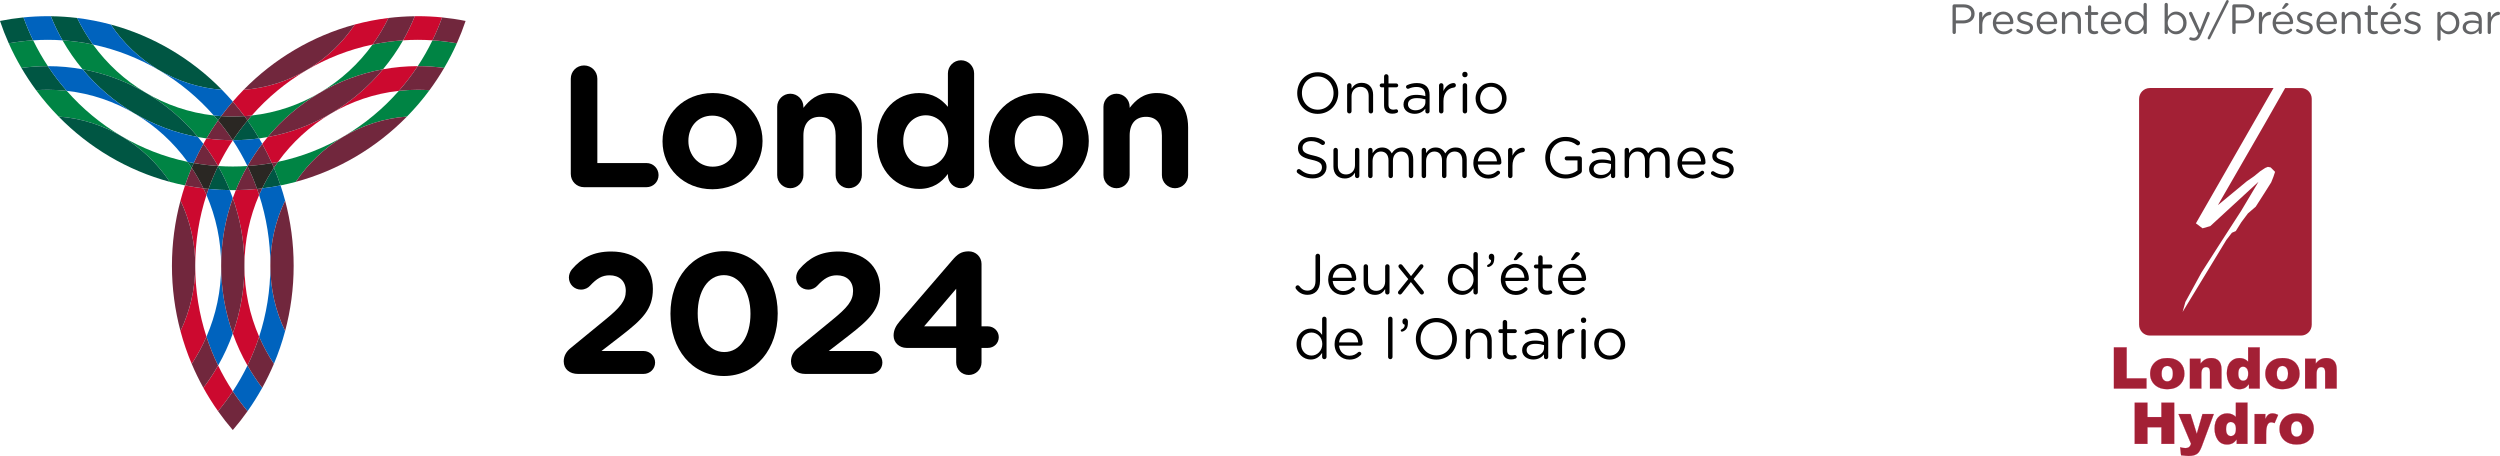 <?xml version="1.0" encoding="UTF-8"?>
<svg id="Layer_1" data-name="Layer 1" xmlns="http://www.w3.org/2000/svg" viewBox="0 0 593.078 108.184">
  <defs>
    <style>
      .cls-1 {
        stroke: #b30838;
        stroke-width: .045px;
      }

      .cls-1, .cls-2 {
        fill: #a32035;
      }

      .cls-3, .cls-4, .cls-5, .cls-6, .cls-7, .cls-8, .cls-2, .cls-9, .cls-10, .cls-11 {
        stroke-width: 0px;
      }

      .cls-4 {
        fill: #2a2723;
      }

      .cls-5 {
        fill: #636466;
      }

      .cls-6 {
        fill: #71273d;
      }

      .cls-7 {
        fill: #cc092f;
      }

      .cls-8 {
        fill: #da1a32;
      }

      .cls-9 {
        fill: #005643;
      }

      .cls-10 {
        fill: #0063be;
      }

      .cls-11 {
        fill: #008444;
      }
    </style>
  </defs>
  <g>
    <path class="cls-3" d="m307.741,22.103v-.027c0-2.632,1.977-4.937,4.882-4.937,2.906,0,4.856,2.278,4.856,4.91v.027c0,2.632-1.978,4.937-4.883,4.937-2.905,0-4.855-2.278-4.855-4.91Zm8.62,0v-.027c0-2.169-1.582-3.942-3.765-3.942-2.182,0-3.737,1.746-3.737,3.914v.027c0,2.169,1.582,3.942,3.764,3.942,2.183,0,3.737-1.746,3.737-3.914Z"/>
    <path class="cls-3" d="m319.578,20.262c0-.286.232-.532.518-.532.3,0,.532.232.532.532v.764c.464-.764,1.201-1.378,2.414-1.378,1.704,0,2.701,1.146,2.701,2.823v3.914c0,.3-.232.532-.519.532-.3,0-.532-.232-.532-.532v-3.655c0-1.309-.709-2.128-1.95-2.128-1.214,0-2.114.887-2.114,2.21v3.573c0,.3-.218.532-.518.532-.3,0-.532-.232-.532-.532v-6.124Z"/>
    <path class="cls-3" d="m328.345,24.981v-4.255h-.573c-.245,0-.463-.218-.463-.464,0-.259.218-.464.463-.464h.573v-1.664c0-.286.218-.532.518-.532.286,0,.532.246.532.532v1.664h1.828c.259,0,.477.218.477.464,0,.259-.218.464-.477.464h-1.828v4.119c0,.859.477,1.173,1.186,1.173.368,0,.559-.096.641-.096.246,0,.45.205.45.45,0,.191-.123.341-.3.409-.3.123-.627.191-1.037.191-1.132,0-1.991-.559-1.991-1.991Z"/>
    <path class="cls-3" d="m332.954,24.804v-.027c0-1.487,1.227-2.278,3.014-2.278.9,0,1.541.123,2.169.3v-.245c0-1.268-.778-1.923-2.101-1.923-.709,0-1.309.164-1.828.395-.068.027-.136.041-.19.041-.246,0-.464-.204-.464-.45,0-.218.15-.382.286-.436.696-.3,1.405-.477,2.305-.477.995,0,1.76.259,2.278.778.477.477.723,1.159.723,2.059v3.86c0,.3-.218.518-.505.518-.3,0-.505-.218-.505-.491v-.641c-.491.641-1.31,1.214-2.551,1.214-1.309,0-2.632-.75-2.632-2.196Zm5.196-.546v-.682c-.518-.15-1.214-.3-2.073-.3-1.323,0-2.059.573-2.059,1.459v.027c0,.886.818,1.405,1.773,1.405,1.296,0,2.359-.791,2.359-1.91Z"/>
    <path class="cls-3" d="m341.381,20.262c0-.286.232-.532.518-.532.3,0,.532.232.532.532v1.323c.518-1.173,1.541-1.882,2.428-1.882.313,0,.519.232.519.532,0,.286-.191.491-.464.532-1.364.164-2.482,1.187-2.482,3.219v2.4c0,.286-.218.532-.518.532-.3,0-.532-.232-.532-.532v-6.124Z"/>
    <path class="cls-3" d="m346.904,17.589c0-.341.272-.559.613-.559.355,0,.628.218.628.559v.177c0,.327-.273.559-.628.559-.341,0-.613-.232-.613-.559v-.177Zm.095,2.673c0-.286.232-.532.518-.532.3,0,.532.232.532.532v6.124c0,.3-.218.532-.518.532-.3,0-.532-.232-.532-.532v-6.124Z"/>
    <path class="cls-3" d="m350.053,23.358v-.027c0-1.991,1.555-3.683,3.683-3.683,2.114,0,3.669,1.664,3.669,3.655v.027c0,1.991-1.568,3.683-3.696,3.683-2.114,0-3.655-1.664-3.655-3.655Zm6.274,0v-.027c0-1.514-1.132-2.755-2.619-2.755-1.527,0-2.578,1.241-2.578,2.728v.027c0,1.514,1.119,2.741,2.605,2.741,1.527,0,2.591-1.227,2.591-2.714Z"/>
    <path class="cls-3" d="m307.823,41.045c-.123-.082-.204-.232-.204-.409,0-.3.232-.532.518-.532.136,0,.259.054.328.122.9.764,1.8,1.132,3.014,1.132,1.282,0,2.127-.682,2.127-1.623v-.027c0-.886-.477-1.391-2.482-1.814-2.196-.477-3.205-1.186-3.205-2.755v-.027c0-1.5,1.323-2.605,3.137-2.605,1.254,0,2.169.314,3.041.941.109.082.232.232.232.436,0,.286-.232.518-.519.518-.122,0-.218-.027-.313-.096-.804-.587-1.582-.832-2.468-.832-1.241,0-2.032.682-2.032,1.541v.027c0,.9.491,1.405,2.591,1.855,2.127.464,3.109,1.241,3.109,2.701v.027c0,1.636-1.364,2.7-3.26,2.7-1.391,0-2.55-.436-3.614-1.282Z"/>
    <path class="cls-3" d="m322.483,41.727c0,.286-.218.532-.518.532-.286,0-.519-.232-.519-.532v-.764c-.477.764-1.2,1.378-2.414,1.378-1.705,0-2.701-1.146-2.701-2.823v-3.914c0-.3.218-.532.518-.532.286,0,.532.232.532.532v3.655c0,1.309.709,2.128,1.95,2.128,1.201,0,2.114-.887,2.114-2.21v-3.573c0-.3.218-.532.519-.532.286,0,.518.232.518.532v6.124Z"/>
    <path class="cls-3" d="m324.569,35.603c0-.286.232-.532.518-.532.3,0,.532.232.532.532v.723c.463-.695,1.091-1.337,2.278-1.337,1.146,0,1.882.614,2.264,1.405.505-.777,1.255-1.405,2.482-1.405,1.623,0,2.619,1.091,2.619,2.837v3.901c0,.3-.232.532-.518.532-.3,0-.532-.232-.532-.532v-3.655c0-1.364-.682-2.128-1.828-2.128-1.064,0-1.937.791-1.937,2.182v3.601c0,.3-.232.532-.531.532-.287,0-.519-.232-.519-.532v-3.682c0-1.323-.696-2.101-1.814-2.101-1.119,0-1.964.927-1.964,2.223v3.56c0,.3-.218.532-.518.532-.3,0-.532-.232-.532-.532v-6.124Z"/>
    <path class="cls-3" d="m337.263,35.603c0-.286.232-.532.518-.532.3,0,.532.232.532.532v.723c.463-.695,1.091-1.337,2.278-1.337,1.146,0,1.882.614,2.264,1.405.505-.777,1.255-1.405,2.482-1.405,1.623,0,2.619,1.091,2.619,2.837v3.901c0,.3-.232.532-.518.532-.3,0-.532-.232-.532-.532v-3.655c0-1.364-.682-2.128-1.828-2.128-1.064,0-1.937.791-1.937,2.182v3.601c0,.3-.232.532-.531.532-.287,0-.519-.232-.519-.532v-3.682c0-1.323-.696-2.101-1.814-2.101-1.119,0-1.964.927-1.964,2.223v3.56c0,.3-.218.532-.518.532-.3,0-.532-.232-.532-.532v-6.124Z"/>
    <path class="cls-3" d="m353.041,42.354c-1.937,0-3.519-1.487-3.519-3.669v-.027c0-2.032,1.432-3.669,3.382-3.669,2.087,0,3.274,1.705,3.274,3.573,0,.287-.232.491-.491.491h-5.101c.15,1.528,1.228,2.387,2.482,2.387.873,0,1.514-.341,2.032-.818.082-.068.178-.123.3-.123.259,0,.463.204.463.45,0,.123-.055.245-.163.341-.668.641-1.459,1.064-2.66,1.064Zm2.087-4.078c-.109-1.282-.845-2.401-2.25-2.401-1.227,0-2.155,1.023-2.291,2.401h4.542Z"/>
    <path class="cls-3" d="m357.758,35.603c0-.286.232-.532.518-.532.3,0,.532.232.532.532v1.323c.518-1.173,1.541-1.882,2.428-1.882.314,0,.519.232.519.532,0,.286-.191.491-.464.532-1.364.164-2.482,1.187-2.482,3.219v2.4c0,.286-.218.532-.518.532-.3,0-.532-.232-.532-.532v-6.124Z"/>
    <path class="cls-3" d="m366.58,37.444v-.027c0-2.619,1.923-4.937,4.787-4.937,1.445,0,2.387.382,3.26,1.023.122.095.218.245.218.436,0,.3-.245.546-.531.546-.123,0-.232-.055-.342-.137-.682-.518-1.445-.873-2.645-.873-2.115,0-3.628,1.787-3.628,3.914v.027c0,2.278,1.459,3.969,3.778,3.969,1.091,0,2.1-.423,2.755-.955v-2.373h-2.564c-.26,0-.477-.218-.477-.477,0-.273.218-.491.477-.491h3.069c.286,0,.531.245.531.545v2.905c0,.259-.122.491-.368.654-.873.641-2.045,1.159-3.464,1.159-3,0-4.855-2.182-4.855-4.91Z"/>
    <path class="cls-3" d="m376.985,40.145v-.027c0-1.487,1.227-2.278,3.014-2.278.9,0,1.541.123,2.169.3v-.245c0-1.268-.778-1.923-2.101-1.923-.709,0-1.309.164-1.828.395-.068.027-.136.041-.19.041-.246,0-.464-.204-.464-.45,0-.218.15-.382.286-.436.696-.3,1.405-.477,2.305-.477.995,0,1.76.259,2.278.778.477.477.723,1.159.723,2.059v3.86c0,.3-.218.518-.505.518-.3,0-.505-.218-.505-.491v-.641c-.491.641-1.31,1.214-2.551,1.214-1.309,0-2.632-.75-2.632-2.196Zm5.196-.546v-.682c-.518-.15-1.214-.3-2.073-.3-1.323,0-2.059.573-2.059,1.459v.027c0,.886.818,1.405,1.773,1.405,1.296,0,2.359-.791,2.359-1.91Z"/>
    <path class="cls-3" d="m385.412,35.603c0-.286.232-.532.518-.532.3,0,.532.232.532.532v.723c.463-.695,1.091-1.337,2.278-1.337,1.146,0,1.882.614,2.264,1.405.505-.777,1.255-1.405,2.482-1.405,1.623,0,2.619,1.091,2.619,2.837v3.901c0,.3-.232.532-.518.532-.3,0-.532-.232-.532-.532v-3.655c0-1.364-.682-2.128-1.828-2.128-1.064,0-1.937.791-1.937,2.182v3.601c0,.3-.232.532-.531.532-.287,0-.519-.232-.519-.532v-3.682c0-1.323-.696-2.101-1.814-2.101-1.119,0-1.964.927-1.964,2.223v3.56c0,.3-.218.532-.518.532-.3,0-.532-.232-.532-.532v-6.124Z"/>
    <path class="cls-3" d="m401.462,42.354c-1.937,0-3.519-1.487-3.519-3.669v-.027c0-2.032,1.432-3.669,3.382-3.669,2.087,0,3.274,1.705,3.274,3.573,0,.287-.232.491-.491.491h-5.101c.15,1.528,1.228,2.387,2.482,2.387.873,0,1.514-.341,2.032-.818.082-.068.178-.123.3-.123.259,0,.463.204.463.45,0,.123-.054.245-.163.341-.668.641-1.459,1.064-2.66,1.064Zm2.087-4.078c-.109-1.282-.846-2.401-2.25-2.401-1.227,0-2.155,1.023-2.291,2.401h4.542Z"/>
    <path class="cls-3" d="m406.071,41.44c-.095-.068-.191-.205-.191-.382,0-.246.205-.45.464-.45.095,0,.191.027.259.082.723.491,1.473.75,2.236.75.846,0,1.46-.436,1.46-1.119v-.027c0-.709-.832-.982-1.759-1.241-1.105-.314-2.332-.695-2.332-1.991v-.027c0-1.214,1.009-2.019,2.4-2.019.75,0,1.569.232,2.25.6.136.082.259.232.259.436,0,.246-.204.45-.464.45-.096,0-.177-.027-.232-.055-.6-.341-1.241-.546-1.842-.546-.832,0-1.364.436-1.364,1.023v.027c0,.668.873.928,1.814,1.214,1.091.327,2.264.75,2.264,2.019v.027c0,1.336-1.105,2.114-2.51,2.114-.927,0-1.95-.341-2.714-.886Z"/>
    <path class="cls-3" d="m307.482,68.576c-.082-.081-.15-.218-.15-.368,0-.286.246-.532.532-.532.178,0,.3.096.382.191.518.709,1.077,1.077,1.964,1.077,1.077,0,1.868-.777,1.868-2.291v-5.919c0-.3.246-.545.545-.545.3,0,.532.245.532.545v5.906c0,1.118-.327,1.963-.873,2.509-.532.518-1.254.791-2.1.791-1.255,0-2.114-.573-2.701-1.364Z"/>
    <path class="cls-3" d="m318.609,69.967c-1.937,0-3.519-1.487-3.519-3.669v-.027c0-2.033,1.432-3.669,3.383-3.669,2.087,0,3.274,1.705,3.274,3.573,0,.286-.232.491-.491.491h-5.101c.15,1.527,1.228,2.386,2.482,2.386.873,0,1.514-.341,2.032-.818.082-.068.178-.122.3-.122.259,0,.463.204.463.45,0,.122-.055.246-.163.341-.668.641-1.459,1.064-2.66,1.064Zm2.087-4.078c-.109-1.282-.845-2.4-2.25-2.4-1.227,0-2.155,1.023-2.291,2.4h4.542Z"/>
    <path class="cls-3" d="m329.641,69.34c0,.286-.218.531-.518.531-.286,0-.519-.232-.519-.531v-.764c-.477.764-1.2,1.377-2.414,1.377-1.705,0-2.7-1.145-2.7-2.823v-3.914c0-.3.218-.532.518-.532.286,0,.532.232.532.532v3.655c0,1.309.709,2.127,1.95,2.127,1.2,0,2.114-.886,2.114-2.209v-3.573c0-.3.218-.532.519-.532.286,0,.518.232.518.532v6.124Z"/>
    <path class="cls-3" d="m331.781,69.053l2.305-2.836-2.169-2.66c-.109-.123-.164-.246-.164-.382,0-.3.218-.491.491-.491.205,0,.341.096.464.246l2.032,2.577,2.019-2.564c.123-.15.259-.259.45-.259.272,0,.477.204.477.477,0,.136-.055.246-.136.341l-2.196,2.687,2.291,2.809c.096.123.15.246.15.382,0,.286-.218.491-.491.491-.204,0-.341-.095-.463-.245l-2.141-2.715-2.128,2.701c-.122.15-.259.259-.45.259-.273,0-.477-.218-.477-.477,0-.136.041-.245.136-.341Z"/>
    <path class="cls-3" d="m350.587,69.34c0,.3-.232.531-.518.531-.3,0-.532-.232-.532-.531v-.955c-.573.846-1.405,1.568-2.701,1.568-1.691,0-3.369-1.336-3.369-3.655v-.027c0-2.305,1.678-3.669,3.369-3.669,1.309,0,2.155.709,2.701,1.501v-3.792c0-.3.218-.532.518-.532s.532.232.532.532v9.029Zm-6.042-3.083v.027c0,1.664,1.16,2.728,2.483,2.728,1.309,0,2.55-1.105,2.55-2.728v-.027c0-1.623-1.241-2.714-2.55-2.714-1.364,0-2.483,1.009-2.483,2.714Z"/>
    <path class="cls-3" d="m352.958,62.807c.559-.246.791-.587.764-1.118-.287-.069-.532-.286-.532-.641v-.218c0-.354.272-.64.627-.64.395,0,.668.313.668.75v.259c0,.832-.178,1.323-.491,1.636-.286.3-.709.505-.927.505-.177,0-.286-.109-.286-.272,0-.123.069-.218.178-.259Z"/>
    <path class="cls-3" d="m359.559,69.967c-1.937,0-3.519-1.487-3.519-3.669v-.027c0-2.033,1.432-3.669,3.382-3.669,2.087,0,3.274,1.705,3.274,3.573,0,.286-.232.491-.491.491h-5.101c.15,1.527,1.228,2.386,2.482,2.386.873,0,1.514-.341,2.032-.818.082-.068.178-.122.3-.122.259,0,.463.204.463.45,0,.122-.055.246-.163.341-.668.641-1.459,1.064-2.66,1.064Zm2.087-4.078c-.109-1.282-.845-2.4-2.25-2.4-1.227,0-2.154,1.023-2.291,2.4h4.541Zm-2.523-4.337c0-.068.027-.15.068-.204l.818-1.241c.136-.205.286-.314.491-.314.327,0,.736.218.736.409,0,.109-.082.204-.191.314l-1.023.969c-.218.218-.382.259-.641.259-.15,0-.259-.082-.259-.191Z"/>
    <path class="cls-3" d="m364.917,67.935v-4.255h-.573c-.245,0-.463-.218-.463-.464,0-.259.218-.463.463-.463h.573v-1.665c0-.286.218-.531.518-.531.286,0,.532.245.532.531v1.665h1.828c.259,0,.477.218.477.463,0,.259-.218.464-.477.464h-1.828v4.119c0,.859.477,1.172,1.186,1.172.368,0,.559-.095.641-.095.246,0,.45.204.45.45,0,.191-.122.341-.3.409-.3.123-.627.19-1.037.19-1.132,0-1.991-.559-1.991-1.991Z"/>
    <path class="cls-3" d="m373.14,69.967c-1.937,0-3.519-1.487-3.519-3.669v-.027c0-2.033,1.432-3.669,3.382-3.669,2.087,0,3.274,1.705,3.274,3.573,0,.286-.232.491-.491.491h-5.101c.15,1.527,1.228,2.386,2.482,2.386.873,0,1.514-.341,2.032-.818.082-.068.178-.122.3-.122.259,0,.463.204.463.45,0,.122-.055.246-.163.341-.668.641-1.459,1.064-2.66,1.064Zm2.087-4.078c-.109-1.282-.846-2.4-2.25-2.4-1.227,0-2.155,1.023-2.291,2.4h4.542Zm-2.523-4.337c0-.068.027-.15.068-.204l.818-1.241c.136-.205.286-.314.491-.314.327,0,.736.218.736.409,0,.109-.082.204-.191.314l-1.023.969c-.218.218-.382.259-.641.259-.15,0-.259-.082-.259-.191Z"/>
    <path class="cls-3" d="m314.697,84.681c0,.3-.232.531-.518.531-.3,0-.532-.232-.532-.531v-.955c-.573.846-1.405,1.568-2.701,1.568-1.691,0-3.369-1.336-3.369-3.655v-.027c0-2.305,1.678-3.669,3.369-3.669,1.309,0,2.155.709,2.701,1.501v-3.792c0-.3.218-.532.518-.532.3,0,.532.232.532.532v9.029Zm-6.042-3.083v.027c0,1.664,1.16,2.728,2.483,2.728,1.309,0,2.55-1.105,2.55-2.728v-.027c0-1.623-1.241-2.714-2.55-2.714-1.364,0-2.483,1.009-2.483,2.714Z"/>
    <path class="cls-3" d="m320.123,85.308c-1.937,0-3.519-1.487-3.519-3.669v-.027c0-2.033,1.432-3.669,3.382-3.669,2.087,0,3.274,1.705,3.274,3.573,0,.286-.232.491-.491.491h-5.101c.15,1.527,1.228,2.386,2.482,2.386.873,0,1.514-.341,2.032-.818.082-.068.178-.122.3-.122.259,0,.464.204.464.45,0,.123-.055.246-.163.341-.668.641-1.459,1.064-2.66,1.064Zm2.087-4.078c-.109-1.282-.846-2.4-2.25-2.4-1.227,0-2.155,1.023-2.291,2.4h4.542Z"/>
    <path class="cls-3" d="m329.299,75.651c0-.286.232-.532.518-.532.3,0,.532.246.532.532v9.029c0,.3-.218.531-.518.531-.3,0-.532-.232-.532-.531v-9.029Z"/>
    <path class="cls-3" d="m332.477,78.148c.559-.246.791-.587.764-1.119-.287-.068-.532-.286-.532-.641v-.218c0-.354.272-.64.627-.64.395,0,.668.314.668.75v.259c0,.832-.178,1.323-.491,1.636-.286.3-.709.505-.927.505-.177,0-.286-.109-.286-.272,0-.123.069-.218.178-.259Z"/>
    <path class="cls-3" d="m335.886,80.398v-.027c0-2.632,1.977-4.937,4.882-4.937,2.906,0,4.856,2.278,4.856,4.91v.027c0,2.633-1.977,4.938-4.883,4.938-2.905,0-4.855-2.278-4.855-4.91Zm8.62,0v-.027c0-2.168-1.582-3.942-3.765-3.942-2.182,0-3.737,1.746-3.737,3.915v.027c0,2.169,1.582,3.942,3.764,3.942,2.183,0,3.737-1.746,3.737-3.914Z"/>
    <path class="cls-3" d="m347.722,78.556c0-.286.232-.532.518-.532.3,0,.532.232.532.532v.764c.463-.764,1.2-1.378,2.414-1.378,1.705,0,2.701,1.146,2.701,2.824v3.914c0,.3-.232.531-.519.531-.3,0-.532-.232-.532-.531v-3.655c0-1.31-.709-2.128-1.95-2.128-1.214,0-2.114.887-2.114,2.21v3.573c0,.3-.218.531-.518.531-.3,0-.532-.232-.532-.531v-6.124Z"/>
    <path class="cls-3" d="m356.49,83.276v-4.255h-.573c-.245,0-.463-.218-.463-.464,0-.259.218-.463.463-.463h.573v-1.665c0-.286.218-.531.518-.531.286,0,.532.245.532.531v1.665h1.828c.259,0,.477.218.477.463,0,.259-.218.464-.477.464h-1.828v4.119c0,.859.477,1.172,1.186,1.172.368,0,.559-.095.641-.095.246,0,.45.204.45.45,0,.191-.122.341-.3.409-.3.122-.627.19-1.037.19-1.132,0-1.991-.559-1.991-1.991Z"/>
    <path class="cls-3" d="m361.099,83.098v-.027c0-1.486,1.227-2.278,3.014-2.278.9,0,1.541.123,2.169.3v-.246c0-1.268-.778-1.923-2.101-1.923-.709,0-1.309.164-1.828.395-.068.027-.137.041-.19.041-.246,0-.464-.205-.464-.45,0-.218.15-.382.286-.437.696-.3,1.405-.477,2.305-.477.995,0,1.76.259,2.278.778.477.477.723,1.159.723,2.059v3.86c0,.3-.218.518-.505.518-.3,0-.505-.218-.505-.491v-.641c-.491.641-1.31,1.214-2.551,1.214-1.309,0-2.632-.75-2.632-2.196Zm5.196-.545v-.682c-.518-.15-1.214-.3-2.073-.3-1.323,0-2.059.573-2.059,1.459v.027c0,.886.818,1.405,1.773,1.405,1.296,0,2.359-.791,2.359-1.91Z"/>
    <path class="cls-3" d="m369.526,78.556c0-.286.232-.532.518-.532.3,0,.532.232.532.532v1.323c.518-1.173,1.541-1.882,2.428-1.882.314,0,.519.232.519.532,0,.286-.191.491-.464.532-1.364.164-2.482,1.187-2.482,3.219v2.401c0,.286-.218.531-.518.531-.3,0-.532-.232-.532-.531v-6.124Z"/>
    <path class="cls-3" d="m375.048,75.883c0-.341.272-.559.613-.559.355,0,.628.218.628.559v.177c0,.327-.273.559-.628.559-.341,0-.613-.232-.613-.559v-.177Zm.095,2.673c0-.286.232-.532.518-.532.3,0,.532.232.532.532v6.124c0,.3-.218.531-.518.531s-.532-.232-.532-.531v-6.124Z"/>
    <path class="cls-3" d="m378.198,81.653v-.027c0-1.992,1.555-3.683,3.683-3.683,2.114,0,3.669,1.664,3.669,3.655v.027c0,1.991-1.568,3.683-3.696,3.683-2.114,0-3.655-1.664-3.655-3.655Zm6.274,0v-.027c0-1.514-1.132-2.755-2.619-2.755-1.527,0-2.578,1.241-2.578,2.728v.027c0,1.514,1.119,2.741,2.605,2.741,1.527,0,2.591-1.227,2.591-2.714Z"/>
  </g>
  <g>
    <path class="cls-3" d="m135.367,82.574l8.14-6.668c3.559-2.904,4.95-4.5,4.95-6.872,0-2.414-1.596-3.723-3.845-3.723-1.8,0-3.068.777-4.663,2.495-.409.45-1.146.9-2.127.9-1.595,0-2.863-1.268-2.863-2.864,0-.695.286-1.431.736-1.963,2.291-2.659,4.99-4.213,9.327-4.213,5.931,0,9.859,3.478,9.859,8.836v.082c0,4.786-2.454,7.158-7.527,11.085l-4.663,3.6h9.981c1.513,0,2.741,1.227,2.741,2.741,0,1.513-1.227,2.7-2.741,2.7h-15.545c-1.964,0-3.395-1.105-3.395-2.986,0-1.227.573-2.29,1.636-3.15Z"/>
    <path class="cls-3" d="m159.052,74.475v-.082c0-8.304,5.154-14.809,12.763-14.809,7.568,0,12.681,6.423,12.681,14.727v.082c0,8.304-5.113,14.808-12.762,14.808-7.65,0-12.681-6.422-12.681-14.726Zm18.981,0v-.082c0-5.195-2.536-9.122-6.299-9.122-3.764,0-6.218,3.804-6.218,9.041v.082c0,5.236,2.495,9.122,6.3,9.122,3.805,0,6.218-3.845,6.218-9.04Z"/>
    <path class="cls-3" d="m189.284,82.574l8.14-6.668c3.559-2.904,4.95-4.5,4.95-6.872,0-2.414-1.596-3.723-3.845-3.723-1.8,0-3.068.777-4.663,2.495-.409.45-1.145.9-2.127.9-1.595,0-2.863-1.268-2.863-2.864,0-.695.286-1.431.736-1.963,2.291-2.659,4.99-4.213,9.327-4.213,5.932,0,9.859,3.478,9.859,8.836v.082c0,4.786-2.454,7.158-7.527,11.085l-4.663,3.6h9.981c1.513,0,2.741,1.227,2.741,2.741,0,1.513-1.227,2.7-2.741,2.7h-15.545c-1.964,0-3.395-1.105-3.395-2.986,0-1.227.573-2.29,1.636-3.15Z"/>
    <path class="cls-3" d="m226.837,82.533h-11.781c-1.677,0-3.068-1.227-3.068-2.904,0-1.309.532-2.332,1.472-3.436l12.436-14.44c1.186-1.391,2.086-2.127,3.927-2.127,1.677,0,3.027,1.309,3.027,2.986v14.808h1.513c1.432,0,2.577,1.146,2.577,2.577,0,1.431-1.145,2.536-2.577,2.536h-1.513v3.436c0,1.677-1.35,2.986-3.027,2.986-1.677,0-2.986-1.309-2.986-2.986v-3.436Zm0-5.113v-8.917l-7.609,8.917h7.609Z"/>
  </g>
  <g>
    <path class="cls-3" d="m135.408,18.676c0-1.759,1.39-3.15,3.15-3.15,1.759,0,3.15,1.391,3.15,3.15v20.004h11.659c1.595,0,2.863,1.268,2.863,2.863s-1.268,2.863-2.863,2.863h-14.808c-1.759,0-3.15-1.391-3.15-3.15v-22.581Z"/>
    <path class="cls-3" d="m157.171,33.566v-.082c0-6.299,5.072-11.413,11.904-11.413,6.791,0,11.822,5.032,11.822,11.331v.082c0,6.3-5.072,11.413-11.904,11.413-6.791,0-11.822-5.031-11.822-11.331Zm17.59,0v-.082c0-3.232-2.332-6.054-5.768-6.054-3.559,0-5.686,2.741-5.686,5.973v.082c0,3.232,2.332,6.054,5.768,6.054,3.559,0,5.686-2.741,5.686-5.973Z"/>
    <path class="cls-3" d="m184.374,25.343c0-1.718,1.391-3.109,3.109-3.109s3.109,1.391,3.109,3.109v.246c1.432-1.841,3.273-3.518,6.422-3.518,4.704,0,7.445,3.109,7.445,8.14v11.331c0,1.718-1.391,3.109-3.109,3.109-1.718,0-3.109-1.391-3.109-3.109v-9.368c0-2.945-1.391-4.459-3.763-4.459-2.373,0-3.886,1.513-3.886,4.459v9.368c0,1.718-1.391,3.109-3.109,3.109s-3.109-1.391-3.109-3.109v-16.199Z"/>
    <path class="cls-3" d="m231.091,41.543c0,1.718-1.391,3.109-3.109,3.109-1.718,0-3.109-1.391-3.109-3.109v-.286c-1.513,2.045-3.6,3.559-6.831,3.559-5.113,0-9.981-4.009-9.981-11.331v-.082c0-7.322,4.786-11.331,9.981-11.331,3.313,0,5.359,1.514,6.831,3.272v-7.936c0-1.718,1.391-3.109,3.109-3.109,1.718,0,3.109,1.391,3.109,3.109v24.135Zm-16.812-8.14v.082c0,3.641,2.454,6.054,5.359,6.054,2.904,0,5.318-2.414,5.318-6.054v-.082c0-3.641-2.414-6.054-5.318-6.054-2.904,0-5.359,2.373-5.359,6.054Z"/>
    <path class="cls-3" d="m234.568,33.566v-.082c0-6.299,5.072-11.413,11.904-11.413,6.791,0,11.822,5.032,11.822,11.331v.082c0,6.3-5.072,11.413-11.904,11.413-6.791,0-11.822-5.031-11.822-11.331Zm17.59,0v-.082c0-3.232-2.332-6.054-5.768-6.054-3.559,0-5.686,2.741-5.686,5.973v.082c0,3.232,2.332,6.054,5.768,6.054,3.559,0,5.686-2.741,5.686-5.973Z"/>
    <path class="cls-3" d="m261.772,25.343c0-1.718,1.391-3.109,3.109-3.109,1.718,0,3.109,1.391,3.109,3.109v.246c1.432-1.841,3.273-3.518,6.422-3.518,4.704,0,7.445,3.109,7.445,8.14v11.331c0,1.718-1.391,3.109-3.109,3.109-1.718,0-3.109-1.391-3.109-3.109v-9.368c0-2.945-1.391-4.459-3.763-4.459-2.373,0-3.886,1.513-3.886,4.459v9.368c0,1.718-1.391,3.109-3.109,3.109-1.718,0-3.109-1.391-3.109-3.109v-16.199Z"/>
  </g>
  <g>
    <g>
      <path class="cls-11" d="m46.964,32.519c.666.121,1.34.226,2.016.318.858-1.459,1.775-2.884,2.749-4.262-.33-.396-.664-.789-1.003-1.176-11.74-1.302-22.01-7.641-28.663-16.836-2.358-.498-4.775-.831-7.235-.995,1.391,2.435,2.987,4.731,4.768,6.87,10.898,1.986,20.495,7.827,27.368,16.081Z"/>
      <path class="cls-11" d="m59.727,27.399c-.34.387-.674.781-1.004,1.176.976,1.377,1.891,2.802,2.751,4.262.676-.091,1.35-.197,2.016-.318,6.875-8.254,16.47-14.099,27.369-16.081,1.78-2.139,3.377-4.434,4.769-6.87-2.463.165-4.878.498-7.235.995-6.655,9.195-16.925,15.534-28.666,16.836Z"/>
      <path class="cls-11" d="m66.557,43.989c1.22-.244,2.429-.529,3.619-.85,5.847-8.726,15.418-14.675,26.373-15.487,1.918-1.954,3.701-4.045,5.337-6.253-.914-.062-1.834-.1-2.764-.1-1.521,0-3.021.09-4.501.253-7.404,8.421-17.381,14.465-28.663,16.839-.339.466-.666.936-.984,1.415.578,1.37,1.107,2.766,1.583,4.184Z"/>
      <path class="cls-11" d="m99.102,15.692h.02c2.12,0,4.205.148,6.247.426,1.106-1.884,2.116-3.832,3.013-5.844-1.896-.341-3.827-.578-5.788-.708-1.03,2.126-2.199,4.172-3.491,6.126Z"/>
      <path class="cls-11" d="m51.753,39.385c-.002.007-.007.013-.011.019,1.04,1.827,1.965,3.732,2.761,5.699.243.004.483.01.724.01.24,0,.48-.006.722-.01.796-1.967,1.721-3.873,2.763-5.699-.006-.007-.007-.013-.012-.019-1.148.074-2.306.12-3.473.12-1.167,0-2.325-.045-3.474-.12Z"/>
      <path class="cls-11" d="m40.277,43.139c1.192.321,2.399.606,3.619.85.477-1.418,1.004-2.814,1.582-4.184-.315-.479-.645-.948-.984-1.415-11.282-2.374-21.257-8.417-28.663-16.839-1.479-.163-2.979-.253-4.501-.253-.93,0-1.85.038-2.765.1,1.636,2.208,3.42,4.299,5.339,6.253,10.954.813,20.525,6.762,26.371,15.487Z"/>
      <path class="cls-11" d="m11.332,15.692h.022c-1.292-1.954-2.459-4-3.494-6.126-1.961.13-3.892.366-5.787.708.897,2.012,1.907,3.96,3.013,5.844,2.045-.278,4.131-.426,6.247-.426Z"/>
      <path class="cls-11" d="m51.729,39.381c.004.01.011.015.013.023.004-.007.009-.013.011-.019-.007-.004-.017-.004-.024-.004Z"/>
      <path class="cls-11" d="m58.724,39.381c-.007,0-.013,0-.024.004.006.007.007.013.012.019.005-.008.007-.013.011-.023Z"/>
    </g>
    <g>
      <path class="cls-9" d="m45.967,38.676c-.491-.087-.982-.184-1.471-.287.338.466.668.936.984,1.415.161-.376.32-.755.488-1.128Z"/>
      <path class="cls-9" d="m40.277,43.139c-5.846-8.726-15.417-14.674-26.371-15.487,7.185,7.328,16.243,12.759,26.371,15.487Z"/>
      <path class="cls-9" d="m46.964,32.519c-6.874-8.254-16.47-14.095-27.368-16.081,6.873,8.251,16.469,14.095,27.368,16.081Z"/>
      <path class="cls-9" d="m11.332,21.298c1.522,0,3.022.09,4.501.253-1.621-1.844-3.119-3.8-4.479-5.859h-.022c-2.116,0-4.202.148-6.247.426,1.071,1.826,2.232,3.587,3.482,5.28.915-.062,1.835-.1,2.765-.1Z"/>
      <path class="cls-9" d="m49.462,44.825c1.661.168,3.342.26,5.041.279-.796-1.967-1.721-3.873-2.761-5.699-.853,1.758-1.616,3.564-2.28,5.42Z"/>
      <path class="cls-9" d="m26.281,5.816c5.847,8.727,15.417,14.677,26.373,15.487-7.185-7.328-16.243-12.76-26.373-15.487Z"/>
      <path class="cls-9" d="m61.474,32.837c-.859-1.459-1.775-2.884-2.751-4.262-1.241,1.497-2.404,3.059-3.479,4.686,2.111,0,4.19-.146,6.23-.424Z"/>
      <path class="cls-9" d="m50.726,27.399c.339.387.674.781,1.003,1.176.243-.343.489-.682.737-1.02-.582-.039-1.163-.092-1.74-.156Z"/>
      <path class="cls-9" d="m18.299,4.263c-2.051-.248-4.135-.388-6.245-.415.803,1.975,1.728,3.886,2.774,5.719,2.461.165,4.877.498,7.235.995-1.43-1.977-2.692-4.081-3.764-6.3Z"/>
      <path class="cls-9" d="m64.974,39.804c-1.031,1.558-1.962,3.191-2.786,4.885,1.475-.176,2.933-.413,4.369-.701-.476-1.418-1.005-2.814-1.583-4.184Z"/>
      <path class="cls-9" d="m7.859,9.566c-.859-1.759-1.625-3.573-2.289-5.436-1.885.188-3.742.467-5.571.837.608,1.808,1.3,3.58,2.072,5.306,1.895-.341,3.827-.578,5.787-.708Z"/>
    </g>
    <g>
      <path class="cls-7" d="m57.989,63.061c0,5.633-.976,11.04-2.762,16.056.944,2.652,2.111,5.19,3.485,7.599,1.069-2.2,1.994-4.485,2.762-6.839-2.237-5.145-3.485-10.836-3.485-16.816Z"/>
      <path class="cls-7" d="m60.991,44.825c-1.662.168-3.343.26-5.042.279-.253.626-.496,1.261-.722,1.9,1.786,5.015,2.762,10.423,2.762,16.058,0-5.978,1.248-11.668,3.485-16.817-.155-.474-.316-.951-.483-1.42Z"/>
      <path class="cls-7" d="m63.49,32.519c-.438.524-.865,1.062-1.281,1.605.82,1.481,1.584,2.997,2.278,4.552.492-.087.98-.184,1.47-.287,6.655-9.196,16.922-15.535,28.663-16.839,1.623-1.844,3.118-3.8,4.482-5.859-2.812.002-5.566.256-8.243.745-6.873,8.251-16.469,14.095-27.369,16.081Z"/>
      <path class="cls-7" d="m42.814,78.533c.713,2.675,1.606,5.274,2.665,7.784,1.344-2.028,2.517-4.18,3.499-6.44-1.726-5.291-2.662-10.942-2.662-16.816,0,5.543-1.261,10.793-3.502,15.472Z"/>
      <path class="cls-7" d="m43.897,43.989c-.399,1.182-.757,2.383-1.081,3.599,2.239,4.679,3.501,9.931,3.501,15.473,0-5.871.936-11.523,2.662-16.817-.228-.523-.466-1.042-.713-1.555-1.474-.179-2.933-.413-4.368-.701Z"/>
      <path class="cls-7" d="m98.4,3.849c-.8,1.975-1.728,3.886-2.772,5.719,1.154-.078,2.32-.12,3.494-.12,1.165,0,2.324.042,3.472.118.859-1.759,1.625-3.573,2.29-5.436-1.896-.19-3.817-.292-5.762-.292-.241,0-.482.007-.722.01Z"/>
      <path class="cls-7" d="m57.799,21.303c-.885.903-1.743,1.843-2.572,2.801.96,1.117,1.882,2.266,2.761,3.451.58-.039,1.162-.092,1.739-.156,7.404-8.421,17.379-14.464,28.666-16.836,1.427-1.977,2.689-4.081,3.765-6.3-2.725.331-5.391.854-7.987,1.552-5.846,8.727-15.416,14.677-26.373,15.487Z"/>
      <path class="cls-7" d="m51.753,39.385c1.029-2.114,2.189-4.15,3.474-6.094-.006-.012-.012-.02-.019-.03-2.112,0-4.19-.146-6.229-.424-.251.424-.497.855-.735,1.287,1.272,1.669,2.438,3.423,3.485,5.258.007,0,.017,0,.024.004Z"/>
      <path class="cls-7" d="m48.244,91.998c1.064,1.917,2.229,3.77,3.485,5.549,1.249-1.502,2.416-3.077,3.498-4.714-1.288-1.952-2.453-3.997-3.485-6.117-1.049,1.84-2.221,3.607-3.498,5.282Z"/>
      <path class="cls-8" d="m51.729,39.381c.004.01.011.015.013.023.004-.007.009-.013.011-.019-.007-.004-.017-.004-.024-.004Z"/>
      <path class="cls-8" d="m55.208,33.261c.007.01.012.018.019.03.007-.012.011-.02.017-.03h-.036Z"/>
    </g>
    <g>
      <path class="cls-10" d="m49.462,44.825c-.168.469-.328.946-.484,1.42,2.238,5.148,3.488,10.839,3.488,16.817,0-5.634.978-11.043,2.761-16.058-.228-.639-.471-1.274-.724-1.9-1.699-.019-3.38-.111-5.041-.279Z"/>
      <path class="cls-10" d="m48.978,79.877c.768,2.354,1.694,4.639,2.764,6.839,1.373-2.408,2.542-4.947,3.485-7.599-1.784-5.016-2.761-10.423-2.761-16.056,0,5.979-1.25,11.671-3.488,16.816Z"/>
      <path class="cls-10" d="m44.495,38.39c.49.103.98.199,1.471.287.697-1.555,1.457-3.071,2.278-4.552-.414-.543-.844-1.081-1.281-1.605-10.899-1.986-20.495-7.83-27.368-16.081-2.676-.489-5.432-.744-8.242-.745,1.36,2.059,2.858,4.015,4.479,5.859,11.74,1.304,22.009,7.643,28.663,16.839Z"/>
      <path class="cls-10" d="m64.137,63.061c0-5.542,1.261-10.794,3.5-15.473-.323-1.215-.682-2.417-1.081-3.599-1.436.288-2.893.525-4.369.701-.248.513-.486,1.032-.714,1.555,1.728,5.293,2.663,10.945,2.663,16.817Z"/>
      <path class="cls-10" d="m64.137,63.061c0,5.873-.935,11.525-2.663,16.816.983,2.26,2.155,4.412,3.5,6.44,1.059-2.51,1.953-5.109,2.665-7.784-2.24-4.679-3.502-9.929-3.502-15.472Z"/>
      <path class="cls-10" d="m14.828,9.568c-1.046-1.832-1.971-3.744-2.774-5.719-.239-.003-.479-.01-.722-.01-1.943,0-3.866.101-5.762.292.664,1.862,1.43,3.677,2.289,5.436,1.148-.076,2.307-.118,3.473-.118,1.174,0,2.34.042,3.495.12Z"/>
      <path class="cls-10" d="m55.227,24.104c-.83-.958-1.686-1.898-2.573-2.801-10.956-.811-20.526-6.76-26.373-15.487-2.595-.698-5.261-1.222-7.983-1.552,1.072,2.218,2.335,4.322,3.764,6.3,11.285,2.372,21.26,8.415,28.663,16.836.577.064,1.158.117,1.74.156.879-1.185,1.8-2.333,2.761-3.451Z"/>
      <path class="cls-10" d="m58.712,86.716c-1.033,2.12-2.199,4.166-3.485,6.117,1.082,1.636,2.249,3.211,3.496,4.714,1.261-1.779,2.421-3.632,3.485-5.549-1.277-1.675-2.446-3.442-3.497-5.282Z"/>
      <path class="cls-10" d="m55.244,33.261c-.007.01-.011.018-.017.03,1.285,1.944,2.446,3.979,3.473,6.094.011-.004.017-.004.024-.004,1.048-1.835,2.213-3.589,3.485-5.258-.239-.432-.485-.859-.735-1.287-2.039.278-4.118.424-6.23.424Z"/>
      <path class="cls-10" d="m58.724,39.381c-.007,0-.013,0-.024.004.006.007.007.013.012.019.005-.008.007-.013.011-.023Z"/>
      <path class="cls-10" d="m55.208,33.261c.007.01.012.018.019.03.007-.012.011-.02.017-.03h-.036Z"/>
    </g>
    <g>
      <path class="cls-6" d="m96.548,27.652c-10.954.812-20.526,6.762-26.373,15.487,10.128-2.729,19.188-8.16,26.373-15.487Z"/>
      <path class="cls-6" d="m63.49,32.519c10.9-1.986,20.495-7.83,27.369-16.081-10.898,1.982-20.494,7.827-27.369,16.081Z"/>
      <path class="cls-6" d="m99.122,21.298c.929,0,1.849.038,2.764.1,1.251-1.693,2.413-3.454,3.483-5.28-2.042-.278-4.127-.426-6.247-.426h-.02c-1.363,2.059-2.859,4.015-4.482,5.859,1.48-.163,2.98-.253,4.501-.253Z"/>
      <path class="cls-6" d="m60.991,44.825c-.665-1.856-1.426-3.662-2.279-5.42-1.042,1.827-1.967,3.732-2.763,5.699,1.699-.019,3.38-.111,5.042-.279Z"/>
      <path class="cls-6" d="m65.958,38.39c-.49.103-.979.199-1.47.287.166.374.325.752.487,1.128.317-.479.645-.948.984-1.415Z"/>
      <path class="cls-6" d="m57.799,21.303c10.957-.811,20.527-6.76,26.373-15.487-10.128,2.727-19.186,8.16-26.373,15.487Z"/>
      <path class="cls-6" d="m58.724,28.575c.329-.396.664-.789,1.004-1.176-.577.064-1.158.117-1.739.156.246.338.493.677.735,1.02Z"/>
      <path class="cls-6" d="m88.393,10.563c2.357-.498,4.771-.831,7.235-.995,1.044-1.832,1.972-3.744,2.772-5.719-2.11.027-4.194.166-6.241.415-1.076,2.218-2.339,4.322-3.765,6.3Z"/>
      <path class="cls-6" d="m51.729,28.575c-.974,1.377-1.891,2.802-2.749,4.262,2.038.278,4.117.424,6.229.424-1.076-1.627-2.238-3.189-3.479-4.686Z"/>
      <path class="cls-6" d="m45.479,39.804c-.578,1.37-1.105,2.766-1.582,4.184,1.436.288,2.894.521,4.368.701-.823-1.694-1.753-3.327-2.786-4.885Z"/>
      <path class="cls-6" d="m102.593,9.566c1.961.13,3.892.366,5.788.708.772-1.726,1.464-3.498,2.071-5.306-1.825-.37-3.686-.649-5.569-.837-.665,1.862-1.431,3.677-2.29,5.436Z"/>
      <path class="cls-6" d="m40.789,63.061c0,5.352.712,10.539,2.026,15.472,2.241-4.679,3.502-9.929,3.502-15.472,0-5.542-1.261-10.794-3.501-15.473-1.315,4.936-2.027,10.122-2.027,15.473Z"/>
      <path class="cls-6" d="m55.227,47.004c-1.784,5.015-2.761,10.423-2.761,16.058,0,5.633.978,11.04,2.761,16.056,1.786-5.016,2.762-10.423,2.762-16.056,0-5.634-.976-11.043-2.762-16.058Z"/>
      <path class="cls-6" d="m45.479,86.317c.825,1.948,1.749,3.843,2.765,5.681,1.277-1.675,2.448-3.442,3.498-5.282-1.07-2.2-1.996-4.485-2.764-6.839-.982,2.26-2.155,4.412-3.499,6.44Z"/>
      <path class="cls-6" d="m48.244,34.124c-.82,1.481-1.581,2.997-2.278,4.552,1.889.341,3.811.576,5.762.705-1.046-1.835-2.212-3.589-3.485-5.258Z"/>
      <path class="cls-6" d="m48.978,46.245c.156-.474.316-.951.484-1.42-.4-.038-.798-.085-1.197-.135.248.513.486,1.032.713,1.555Z"/>
      <path class="cls-6" d="m67.638,47.588c-2.239,4.679-3.5,9.931-3.5,15.473,0,5.543,1.261,10.793,3.502,15.472,1.317-4.933,2.025-10.12,2.025-15.472,0-5.351-.708-10.538-2.026-15.473Z"/>
      <path class="cls-6" d="m64.488,38.676c-.694-1.555-1.459-3.071-2.278-4.552-1.273,1.669-2.437,3.423-3.485,5.258,1.95-.129,3.875-.365,5.764-.705Z"/>
      <path class="cls-6" d="m62.188,44.69c-.396.05-.796.097-1.197.135.167.469.328.946.483,1.42.228-.523.466-1.042.714-1.555Z"/>
      <path class="cls-6" d="m61.474,79.877c-.767,2.354-1.693,4.639-2.762,6.839,1.05,1.84,2.22,3.607,3.497,5.282,1.017-1.838,1.94-3.733,2.765-5.681-1.345-2.028-2.517-4.18-3.5-6.44Z"/>
      <path class="cls-6" d="m52.466,27.555c.913.061,1.834.097,2.761.097.927,0,1.847-.035,2.761-.097-.879-1.185-1.801-2.333-2.761-3.451-.962,1.117-1.882,2.266-2.761,3.451Z"/>
      <path class="cls-6" d="m55.227,92.833c-1.082,1.636-2.25,3.211-3.498,4.714,1.096,1.548,2.265,3.038,3.498,4.472,1.233-1.433,2.401-2.924,3.496-4.472-1.247-1.502-2.414-3.077-3.496-4.714Z"/>
    </g>
    <g>
      <path class="cls-4" d="m48.265,44.69c.399.05.797.097,1.197.135.664-1.856,1.427-3.662,2.28-5.42-.003-.008-.009-.013-.013-.023-1.951-.129-3.873-.365-5.762-.705-.168.374-.326.752-.488,1.128,1.033,1.558,1.963,3.191,2.786,4.885Z"/>
      <path class="cls-4" d="m58.712,39.405c.853,1.758,1.614,3.564,2.279,5.42.4-.038.801-.085,1.197-.135.824-1.694,1.755-3.327,2.786-4.885-.162-.376-.32-.755-.487-1.128-1.889.341-3.814.576-5.764.705-.004.01-.007.015-.011.023Z"/>
      <path class="cls-4" d="m55.227,33.261h.017c1.075-1.627,2.238-3.189,3.479-4.686-.243-.343-.489-.682-.735-1.02-.915.061-1.834.097-2.761.097-.927,0-1.848-.035-2.761-.097-.247.338-.494.677-.737,1.02,1.242,1.497,2.404,3.059,3.479,4.686h.019Z"/>
    </g>
  </g>
  <g>
    <path class="cls-1" d="m501.492,82.407h3.015v7.358h4.703v2.408h-7.718v-9.767Z"/>
    <path class="cls-1" d="m510.087,88.657c0-1.076.364-1.963,1.091-2.661.727-.698,1.71-1.047,2.948-1.047,1.414,0,2.484.41,3.207,1.229.581.66.871,1.473.871,2.439,0,1.086-.361,1.975-1.081,2.668-.721.694-1.718,1.04-2.99,1.04-1.136,0-2.054-.288-2.754-.864-.86-.713-1.291-1.648-1.291-2.805Zm2.712-.014c0,.628.127,1.092.382,1.392.254.3.574.451.959.451.389,0,.709-.148.959-.444.25-.296.375-.771.375-1.425,0-.61-.126-1.064-.378-1.362-.252-.298-.564-.447-.935-.447-.394,0-.719.151-.976.454-.257.303-.385.763-.385,1.382Z"/>
    <path class="cls-1" d="m519.517,85.1h2.525v1.157c.378-.47.761-.805,1.148-1.006.387-.201.859-.302,1.415-.302.752,0,1.341.223,1.765.669.425.446.638,1.134.638,2.066v4.491h-2.731v-3.884c0-.443-.082-.757-.247-.941-.165-.184-.396-.276-.694-.276-.329,0-.596.124-.801.373-.204.248-.306.694-.306,1.337v3.392h-2.712v-7.074Z"/>
    <path class="cls-1" d="m536.078,82.407v9.767h-2.549v-1.054c-.355.444-.679.744-.972.899-.39.204-.825.306-1.304.306-.963,0-1.699-.365-2.207-1.096-.508-.731-.762-1.62-.762-2.665,0-1.17.281-2.064.842-2.685.561-.62,1.274-.93,2.14-.93.421,0,.804.071,1.147.213.344.142.649.356.916.641v-3.396h2.75Zm-2.73,6.209c0-.55-.117-.961-.352-1.232-.235-.271-.531-.407-.89-.407-.315,0-.578.13-.791.39-.213.26-.319.696-.319,1.308,0,.573.109.992.329,1.259.219.266.491.399.814.399.346,0,.633-.134.864-.403.231-.269.346-.707.346-1.315Z"/>
    <path class="cls-1" d="m537.41,88.657c0-1.076.363-1.963,1.091-2.661.727-.698,1.71-1.047,2.947-1.047,1.415,0,2.484.41,3.207,1.229.581.66.872,1.473.872,2.439,0,1.086-.36,1.975-1.081,2.668-.721.694-1.717,1.04-2.991,1.04-1.135,0-2.054-.288-2.754-.864-.861-.713-1.291-1.648-1.291-2.805Zm2.712-.014c0,.628.127,1.092.381,1.392.254.3.574.451.959.451.389,0,.709-.148.959-.444.25-.296.375-.771.375-1.425,0-.61-.126-1.064-.378-1.362-.252-.298-.564-.447-.935-.447-.394,0-.719.151-.975.454-.257.303-.385.763-.385,1.382Z"/>
    <path class="cls-1" d="m546.84,85.1h2.525v1.157c.378-.47.761-.805,1.148-1.006.387-.201.859-.302,1.415-.302.752,0,1.341.223,1.766.669.425.446.637,1.134.637,2.066v4.491h-2.731v-3.884c0-.443-.083-.757-.247-.941-.165-.184-.396-.276-.694-.276-.329,0-.596.124-.8.373-.204.248-.307.694-.307,1.337v3.392h-2.712v-7.074Z"/>
    <path class="cls-1" d="m506.423,95.531h3.015v3.414h3.319v-3.414h3.034v9.767h-3.034v-3.944h-3.319v3.944h-3.015v-9.767Z"/>
    <path class="cls-1" d="m516.811,98.224h2.865l1.469,4.709,1.356-4.709h2.674l-2.809,7.561c-.32.859-.646,1.438-.979,1.739-.471.425-1.188.637-2.152.637-.391,0-.995-.053-1.812-.159l-.213-1.885c.39.124.824.186,1.303.186.319,0,.577-.073.774-.22.197-.147.365-.408.503-.786l-2.978-7.073Z"/>
    <path class="cls-1" d="m533.168,95.531v9.767h-2.549v-1.054c-.355.444-.679.744-.972.899-.39.204-.825.307-1.304.307-.963,0-1.699-.365-2.207-1.097-.508-.731-.762-1.619-.762-2.665,0-1.169.28-2.064.842-2.685.561-.62,1.274-.93,2.14-.93.421,0,.804.072,1.148.214.343.142.648.356.915.641v-3.396h2.75Zm-2.73,6.209c0-.551-.118-.961-.352-1.232-.235-.271-.532-.406-.891-.406-.315,0-.578.13-.791.39-.213.26-.319.696-.319,1.308,0,.573.11.992.329,1.259.22.267.491.4.815.4.345,0,.633-.134.864-.403.23-.269.346-.707.346-1.315Z"/>
    <path class="cls-1" d="m534.861,98.224h2.544v1.164c.244-.501.496-.845.756-1.033.26-.188.581-.282.963-.282.4,0,.837.122,1.313.365l-.839,1.939c-.32-.133-.573-.2-.76-.2-.355,0-.631.147-.826.439-.28.413-.42,1.184-.42,2.314v2.367h-2.731v-7.074Z"/>
    <path class="cls-1" d="m540.781,101.781c0-1.076.363-1.963,1.091-2.661.727-.698,1.71-1.047,2.947-1.047,1.415,0,2.484.41,3.207,1.229.581.66.872,1.473.872,2.439,0,1.085-.36,1.975-1.081,2.668-.721.693-1.718,1.04-2.991,1.04-1.135,0-2.054-.288-2.754-.864-.86-.713-1.291-1.648-1.291-2.805Zm2.712-.014c0,.628.127,1.092.381,1.392.254.301.574.45.959.45.389,0,.709-.147.959-.444.25-.296.375-.771.375-1.425,0-.61-.126-1.064-.378-1.362-.252-.298-.564-.448-.936-.448-.394,0-.719.151-.976.454-.256.303-.384.763-.384,1.382Z"/>
    <path class="cls-2" d="m545.861,20.887h-3.752l-4.885,8.584-11.071,19.203,6.867-5.672,1.707-1.182,1.445-1.182,1.182-.788.657-.263.657.131,1.051,1.051-.394,1.182-.525,1.314-1.576,2.496-2.102,3.284-1.839,1.576-1.576,2.102-1.314,2.102-.919.394-1.314,1.708-10.378,17.078.657-2.365,3.81-6.963,4.204-6.569,5.255-8.145,4.072-6.831-11.429,10.51-1.839.525-1.576-1.182,18.416-32.099h-29.338c-1.411,0-2.555,1.153-2.555,2.575v53.573c0,1.422,1.144,2.575,2.555,2.575h35.848c1.411,0,2.555-1.153,2.555-2.575V23.462c0-1.422-1.144-2.575-2.555-2.575Z"/>
  </g>
  <g>
    <path class="cls-5" d="m463.202,1.429c0-.22.18-.4.39-.4h2.229c1.579,0,2.618.839,2.618,2.219v.02c0,1.509-1.26,2.289-2.748,2.289h-1.699v2.119c0,.22-.181.399-.4.399-.21,0-.39-.18-.39-.399V1.429Zm2.519,3.408c1.159,0,1.919-.62,1.919-1.539v-.02c0-1-.749-1.519-1.879-1.519h-1.769v3.078h1.729Z"/>
    <path class="cls-5" d="m469.502,3.198c0-.21.17-.39.38-.39.22,0,.39.17.39.39v.969c.38-.859,1.13-1.379,1.779-1.379.229,0,.38.17.38.39,0,.209-.14.36-.34.39-1,.12-1.819.87-1.819,2.359v1.759c0,.21-.16.39-.38.39s-.39-.17-.39-.39V3.198Z"/>
    <path class="cls-5" d="m475.341,8.146c-1.419,0-2.578-1.089-2.578-2.688v-.02c0-1.489,1.049-2.689,2.479-2.689,1.529,0,2.398,1.25,2.398,2.619,0,.21-.17.36-.359.36h-3.738c.11,1.12.899,1.749,1.819,1.749.64,0,1.109-.25,1.489-.6.06-.05.13-.09.22-.09.189,0,.34.15.34.33,0,.09-.04.18-.12.25-.49.47-1.069.78-1.949.78Zm1.529-2.989c-.08-.939-.62-1.759-1.649-1.759-.899,0-1.579.75-1.679,1.759h3.328Z"/>
    <path class="cls-5" d="m478.473,7.476c-.07-.05-.141-.15-.141-.28,0-.18.15-.33.34-.33.07,0,.141.02.19.06.529.36,1.079.55,1.639.55.62,0,1.069-.32,1.069-.819v-.02c0-.52-.609-.72-1.289-.91-.81-.23-1.709-.51-1.709-1.459v-.02c0-.89.739-1.479,1.759-1.479.55,0,1.149.17,1.649.44.1.06.189.17.189.32,0,.18-.149.33-.34.33-.069,0-.13-.02-.17-.04-.439-.25-.909-.4-1.349-.4-.61,0-1,.32-1,.75v.02c0,.49.64.68,1.329.89.8.24,1.659.55,1.659,1.479v.02c0,.979-.81,1.549-1.839,1.549-.68,0-1.429-.25-1.988-.65Z"/>
    <path class="cls-5" d="m485.74,8.146c-1.419,0-2.578-1.089-2.578-2.688v-.02c0-1.489,1.049-2.689,2.479-2.689,1.529,0,2.398,1.25,2.398,2.619,0,.21-.17.36-.359.36h-3.738c.11,1.12.899,1.749,1.819,1.749.64,0,1.109-.25,1.489-.6.06-.05.13-.09.22-.09.189,0,.34.15.34.33,0,.09-.04.18-.12.25-.49.47-1.069.78-1.949.78Zm1.529-2.989c-.08-.939-.62-1.759-1.649-1.759-.899,0-1.579.75-1.679,1.759h3.328Z"/>
    <path class="cls-5" d="m489.152,3.198c0-.21.17-.39.38-.39.22,0,.39.17.39.39v.56c.34-.56.88-1.01,1.77-1.01,1.249,0,1.979.84,1.979,2.069v2.868c0,.22-.17.39-.38.39-.22,0-.39-.17-.39-.39v-2.679c0-.959-.52-1.559-1.429-1.559-.89,0-1.55.65-1.55,1.619v2.619c0,.22-.16.39-.38.39s-.39-.17-.39-.39V3.198Z"/>
    <path class="cls-5" d="m495.331,6.656v-3.118h-.419c-.181,0-.34-.16-.34-.34,0-.19.159-.34.34-.34h.419v-1.22c0-.209.16-.39.38-.39.21,0,.391.18.391.39v1.22h1.339c.189,0,.35.16.35.34,0,.189-.16.34-.35.34h-1.339v3.018c0,.63.35.859.869.859.27,0,.41-.07.47-.07.18,0,.33.15.33.33,0,.14-.09.25-.22.3-.221.09-.46.14-.76.14-.83,0-1.46-.41-1.46-1.459Z"/>
    <path class="cls-5" d="m500.96,8.146c-1.419,0-2.578-1.089-2.578-2.688v-.02c0-1.489,1.049-2.689,2.479-2.689,1.529,0,2.398,1.25,2.398,2.619,0,.21-.17.36-.359.36h-3.738c.11,1.12.899,1.749,1.819,1.749.64,0,1.109-.25,1.489-.6.06-.05.13-.09.22-.09.189,0,.34.15.34.33,0,.09-.04.18-.12.25-.49.47-1.069.78-1.949.78Zm1.529-2.989c-.08-.939-.62-1.759-1.649-1.759-.899,0-1.579.75-1.679,1.759h3.328Z"/>
    <path class="cls-5" d="m509.288,7.686c0,.22-.17.39-.379.39-.221,0-.391-.17-.391-.39v-.7c-.419.62-1.029,1.149-1.979,1.149-1.239,0-2.469-.979-2.469-2.678v-.02c0-1.689,1.229-2.689,2.469-2.689.96,0,1.579.52,1.979,1.1V1.069c0-.22.16-.39.38-.39s.39.17.39.39v6.616Zm-4.427-2.259v.02c0,1.219.85,1.999,1.818,1.999.96,0,1.869-.81,1.869-1.999v-.02c0-1.189-.909-1.989-1.869-1.989-.999,0-1.818.74-1.818,1.989Z"/>
    <path class="cls-5" d="m513.511,1.069c0-.22.17-.39.38-.39.22,0,.39.17.39.39v2.828c.42-.62,1.029-1.149,1.979-1.149,1.239,0,2.468.979,2.468,2.679v.02c0,1.689-1.219,2.688-2.468,2.688-.96,0-1.579-.52-1.979-1.099v.649c0,.21-.16.39-.38.39s-.39-.18-.39-.39V1.069Zm4.428,4.388v-.02c0-1.22-.84-1.999-1.819-1.999-.959,0-1.868.81-1.868,1.989v.02c0,1.199.909,1.999,1.868,1.999,1,0,1.819-.74,1.819-1.989Z"/>
    <path class="cls-5" d="m519.591,9.504c-.12-.05-.24-.15-.24-.33,0-.19.16-.33.33-.33.07,0,.13.02.189.04.15.05.3.09.561.09.479,0,.759-.29,1.039-.92l.04-.08-2.159-4.578c-.03-.07-.05-.14-.05-.21,0-.21.17-.38.39-.38.21,0,.32.13.39.3l1.799,4.058,1.6-4.068c.06-.16.17-.29.37-.29.21,0,.38.17.38.38,0,.06-.021.13-.04.19l-2.02,4.817c-.449,1.069-.949,1.459-1.729,1.459-.34,0-.59-.06-.85-.15Z"/>
    <path class="cls-5" d="m523.762,8.875l4.348-8.675c.061-.12.16-.2.3-.2.17,0,.31.14.31.31,0,.06-.02.13-.039.17l-4.358,8.675c-.06.12-.159.2-.289.2-.181,0-.32-.14-.32-.31,0-.06.021-.13.05-.17Z"/>
    <path class="cls-5" d="m529.572,1.429c0-.22.18-.4.39-.4h2.229c1.579,0,2.618.839,2.618,2.219v.02c0,1.509-1.26,2.289-2.748,2.289h-1.699v2.119c0,.22-.181.399-.4.399-.21,0-.39-.18-.39-.399V1.429Zm2.519,3.408c1.159,0,1.919-.62,1.919-1.539v-.02c0-1-.749-1.519-1.879-1.519h-1.769v3.078h1.729Z"/>
    <path class="cls-5" d="m535.871,3.198c0-.21.17-.39.38-.39.22,0,.39.17.39.39v.969c.38-.859,1.13-1.379,1.779-1.379.229,0,.38.17.38.39,0,.209-.14.36-.34.39-1,.12-1.819.87-1.819,2.359v1.759c0,.21-.16.39-.38.39s-.39-.17-.39-.39V3.198Z"/>
    <path class="cls-5" d="m541.709,8.146c-1.419,0-2.578-1.089-2.578-2.688v-.02c0-1.489,1.049-2.689,2.479-2.689,1.529,0,2.398,1.25,2.398,2.619,0,.21-.17.36-.359.36h-3.738c.11,1.12.899,1.749,1.819,1.749.64,0,1.109-.25,1.489-.6.06-.05.13-.09.22-.09.189,0,.34.15.34.33,0,.09-.04.18-.12.25-.49.47-1.069.78-1.949.78Zm1.529-2.989c-.08-.939-.62-1.759-1.649-1.759-.899,0-1.579.75-1.679,1.759h3.328Zm-1.849-3.178c0-.05.02-.11.05-.15l.6-.909c.1-.15.21-.23.359-.23.24,0,.54.16.54.3,0,.08-.06.15-.14.23l-.75.709c-.16.16-.279.19-.47.19-.109,0-.189-.06-.189-.14Z"/>
    <path class="cls-5" d="m544.841,7.476c-.07-.05-.141-.15-.141-.28,0-.18.15-.33.34-.33.07,0,.141.02.19.06.529.36,1.079.55,1.639.55.62,0,1.069-.32,1.069-.819v-.02c0-.52-.609-.72-1.289-.91-.81-.23-1.709-.51-1.709-1.459v-.02c0-.89.739-1.479,1.759-1.479.55,0,1.149.17,1.649.44.1.06.189.17.189.32,0,.18-.149.33-.34.33-.069,0-.13-.02-.17-.04-.439-.25-.909-.4-1.349-.4-.61,0-1,.32-1,.75v.02c0,.49.64.68,1.329.89.8.24,1.659.55,1.659,1.479v.02c0,.979-.81,1.549-1.839,1.549-.68,0-1.429-.25-1.988-.65Z"/>
    <path class="cls-5" d="m552.109,8.146c-1.419,0-2.578-1.089-2.578-2.688v-.02c0-1.489,1.049-2.689,2.479-2.689,1.529,0,2.398,1.25,2.398,2.619,0,.21-.17.36-.359.36h-3.738c.11,1.12.899,1.749,1.819,1.749.64,0,1.109-.25,1.489-.6.06-.05.13-.09.22-.09.189,0,.34.15.34.33,0,.09-.04.18-.12.25-.49.47-1.069.78-1.949.78Zm1.529-2.989c-.08-.939-.62-1.759-1.649-1.759-.899,0-1.579.75-1.679,1.759h3.328Z"/>
    <path class="cls-5" d="m555.52,3.198c0-.21.17-.39.38-.39.22,0,.39.17.39.39v.56c.34-.56.88-1.01,1.77-1.01,1.249,0,1.979.84,1.979,2.069v2.868c0,.22-.17.39-.38.39-.22,0-.39-.17-.39-.39v-2.679c0-.959-.52-1.559-1.429-1.559-.89,0-1.55.65-1.55,1.619v2.619c0,.22-.16.39-.38.39s-.39-.17-.39-.39V3.198Z"/>
    <path class="cls-5" d="m561.699,6.656v-3.118h-.419c-.181,0-.34-.16-.34-.34,0-.19.159-.34.34-.34h.419v-1.22c0-.209.16-.39.38-.39.21,0,.391.18.391.39v1.22h1.339c.189,0,.35.16.35.34,0,.189-.16.34-.35.34h-1.339v3.018c0,.63.35.859.869.859.27,0,.41-.07.47-.07.18,0,.33.15.33.33,0,.14-.09.25-.22.3-.221.09-.46.14-.76.14-.83,0-1.46-.41-1.46-1.459Z"/>
    <path class="cls-5" d="m567.329,8.146c-1.419,0-2.578-1.089-2.578-2.688v-.02c0-1.489,1.049-2.689,2.479-2.689,1.529,0,2.398,1.25,2.398,2.619,0,.21-.17.36-.359.36h-3.738c.11,1.12.899,1.749,1.819,1.749.64,0,1.109-.25,1.489-.6.06-.05.13-.09.22-.09.189,0,.34.15.34.33,0,.09-.04.18-.12.25-.49.47-1.069.78-1.949.78Zm1.529-2.989c-.08-.939-.62-1.759-1.649-1.759-.899,0-1.579.75-1.679,1.759h3.328Zm-1.849-3.178c0-.05.02-.11.05-.15l.6-.909c.1-.15.21-.23.359-.23.24,0,.54.16.54.3,0,.08-.06.15-.14.23l-.75.709c-.16.16-.279.19-.47.19-.11,0-.189-.06-.189-.14Z"/>
    <path class="cls-5" d="m570.461,7.476c-.07-.05-.141-.15-.141-.28,0-.18.15-.33.34-.33.07,0,.141.02.19.06.529.36,1.079.55,1.639.55.62,0,1.069-.32,1.069-.819v-.02c0-.52-.609-.72-1.289-.91-.81-.23-1.709-.51-1.709-1.459v-.02c0-.89.739-1.479,1.759-1.479.55,0,1.149.17,1.649.44.1.06.189.17.189.32,0,.18-.149.33-.34.33-.069,0-.13-.02-.17-.04-.439-.25-.909-.4-1.349-.4-.61,0-1,.32-1,.75v.02c0,.49.64.68,1.329.89.8.24,1.659.55,1.659,1.479v.02c0,.979-.81,1.549-1.839,1.549-.68,0-1.429-.25-1.988-.65Z"/>
    <path class="cls-5" d="m578.22,3.198c0-.22.17-.39.38-.39.22,0,.39.17.39.39v.699c.42-.62,1.029-1.149,1.979-1.149,1.239,0,2.468.979,2.468,2.679v.02c0,1.689-1.219,2.688-2.468,2.688-.96,0-1.579-.52-1.979-1.099v2.249c0,.22-.16.39-.38.39s-.39-.17-.39-.39V3.198Zm4.428,2.259v-.02c0-1.22-.84-1.999-1.819-1.999-.959,0-1.868.81-1.868,1.989v.02c0,1.199.909,1.999,1.868,1.999,1,0,1.819-.74,1.819-1.989Z"/>
    <path class="cls-5" d="m584.22,6.526v-.02c0-1.089.899-1.669,2.209-1.669.659,0,1.129.09,1.589.22v-.18c0-.929-.569-1.409-1.539-1.409-.52,0-.96.12-1.339.29-.051.02-.101.03-.141.03-.18,0-.34-.15-.34-.33,0-.16.11-.28.21-.32.51-.22,1.029-.35,1.689-.35.729,0,1.289.19,1.669.57.35.35.529.85.529,1.509v2.829c0,.22-.159.379-.369.379-.22,0-.37-.16-.37-.36v-.47c-.359.47-.959.89-1.869.89-.959,0-1.929-.55-1.929-1.609Zm3.808-.4v-.5c-.38-.11-.89-.22-1.519-.22-.97,0-1.51.42-1.51,1.069v.02c0,.65.6,1.03,1.3,1.03.949,0,1.729-.58,1.729-1.399Z"/>
    <path class="cls-5" d="m590.15,3.198c0-.21.17-.39.38-.39.22,0,.39.17.39.39v.969c.38-.859,1.13-1.379,1.779-1.379.229,0,.38.17.38.39,0,.209-.14.36-.34.39-1,.12-1.819.87-1.819,2.359v1.759c0,.21-.16.39-.38.39s-.39-.17-.39-.39V3.198Z"/>
  </g>
</svg>